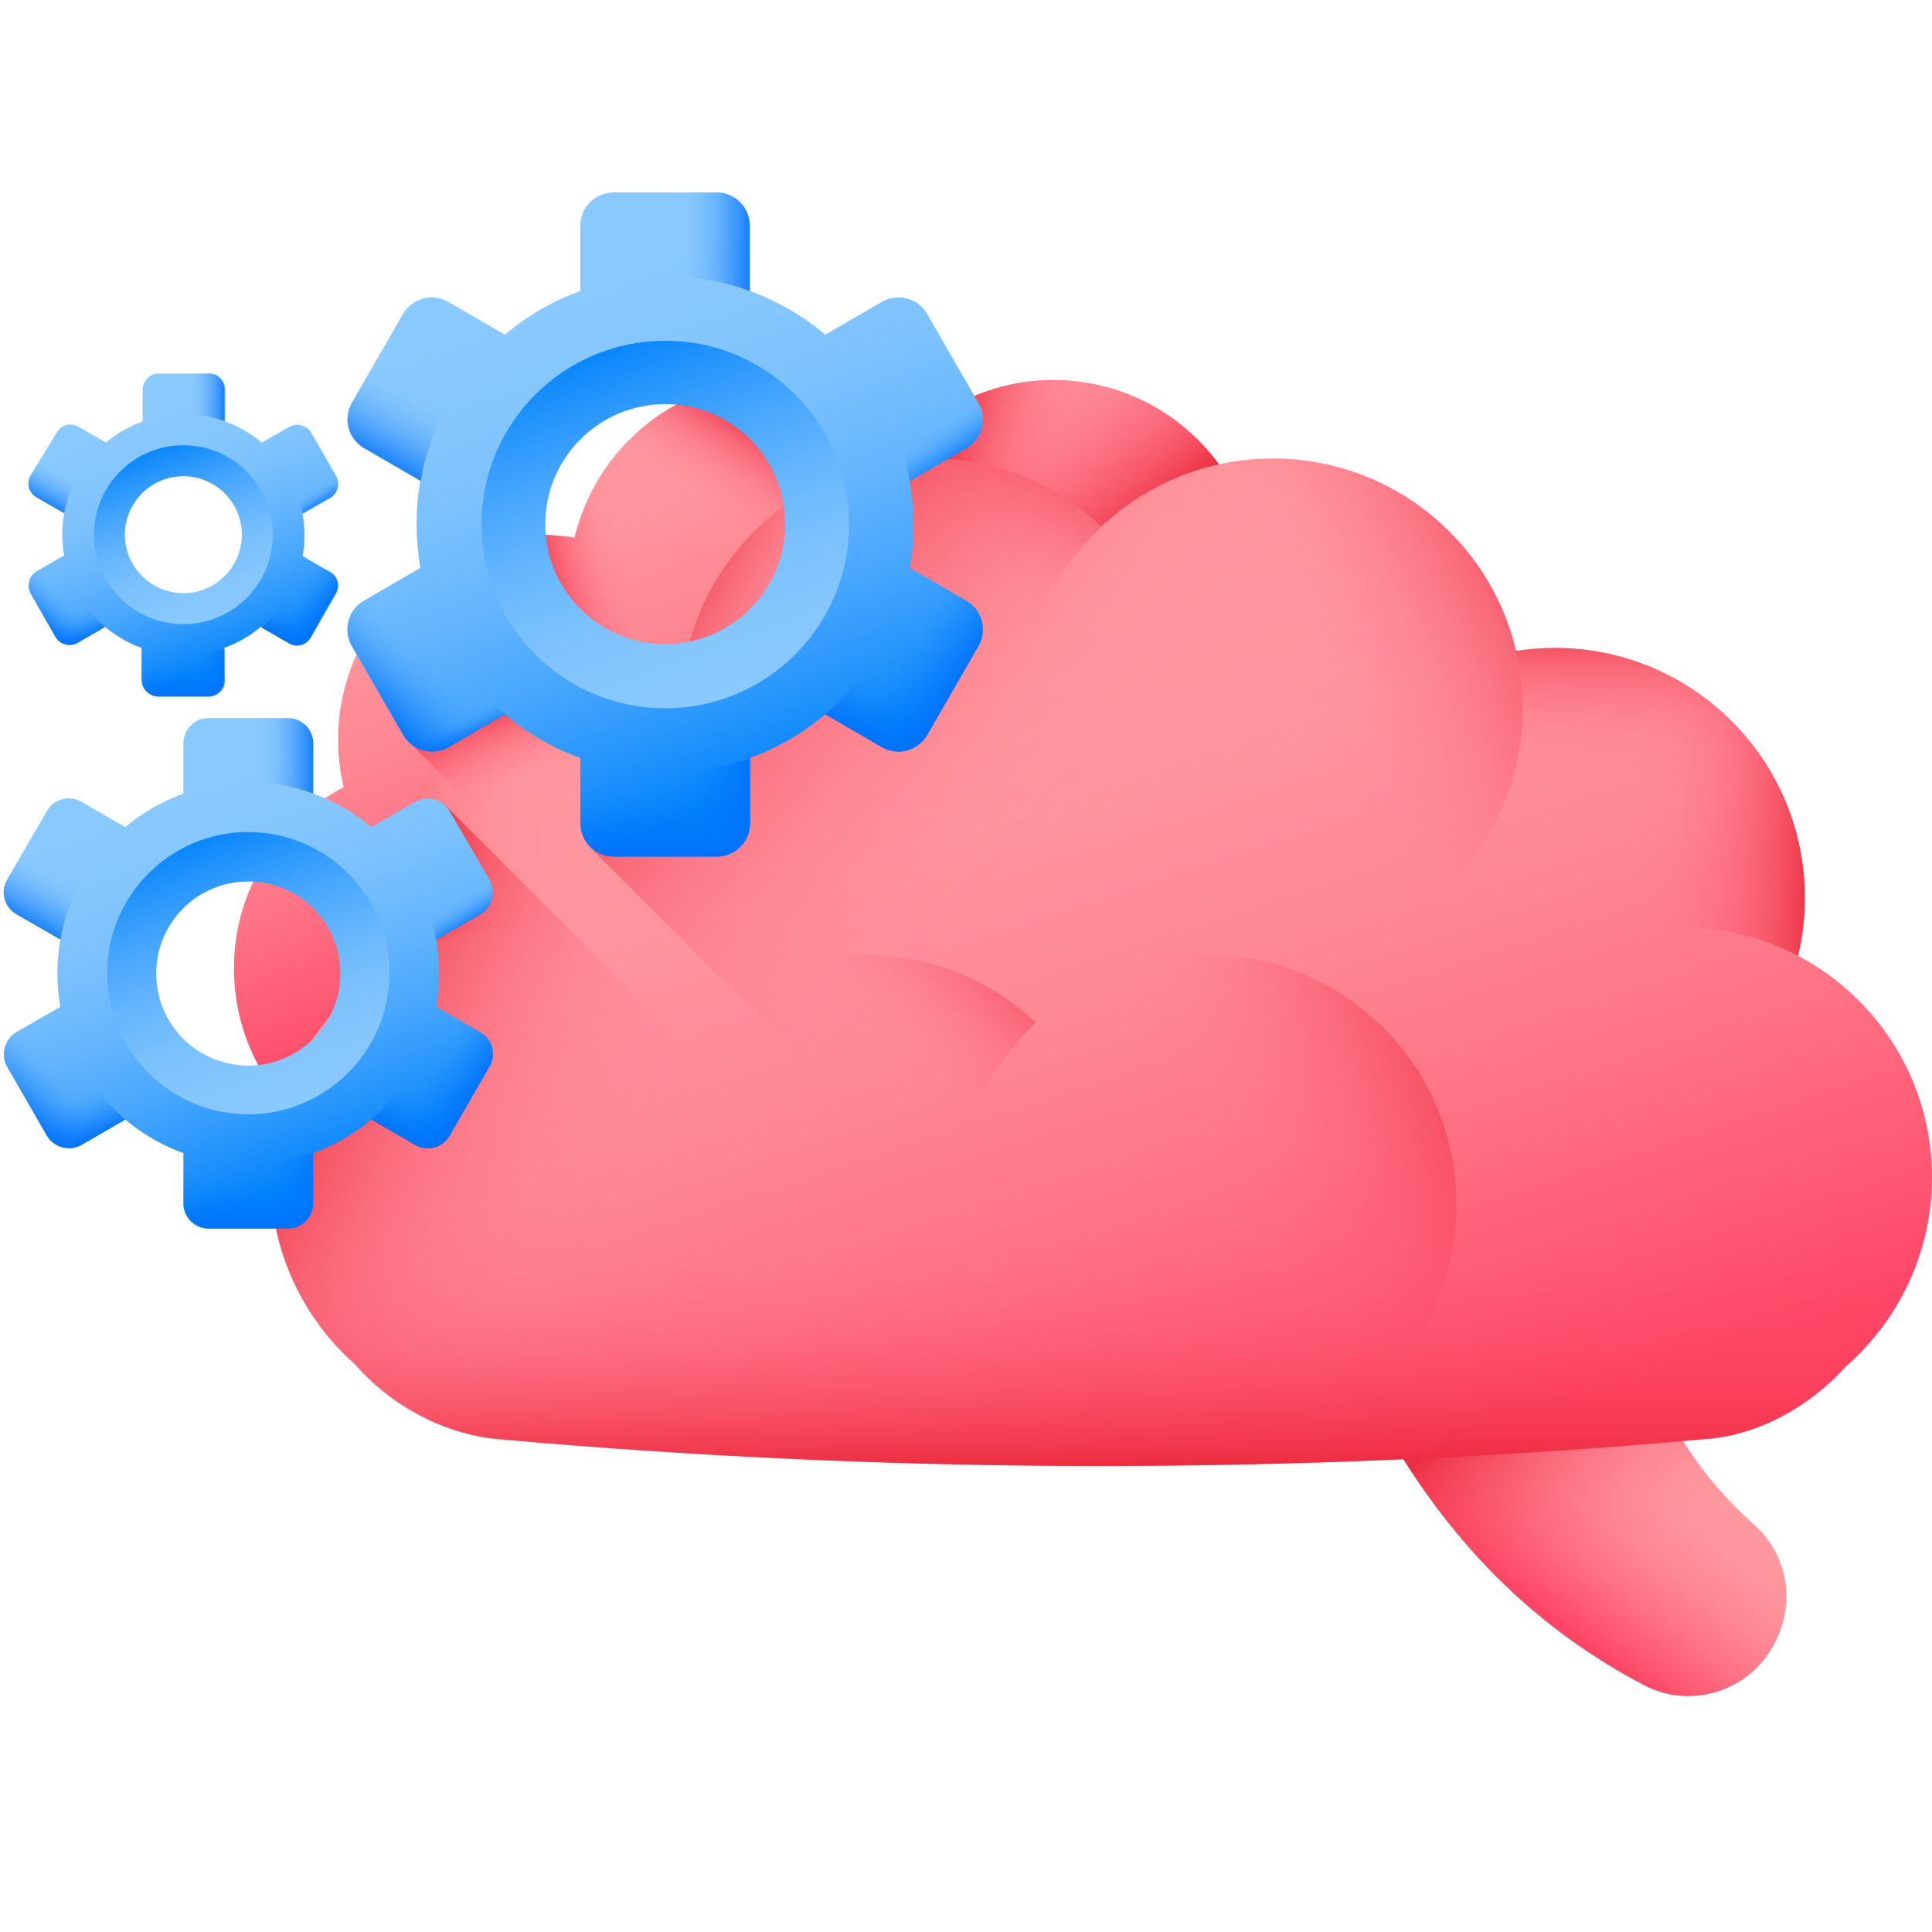 <svg xmlns="http://www.w3.org/2000/svg" version="1.1" xmlns:xlink="http://www.w3.org/1999/xlink" width="512" height="512" x="0" y="0" viewBox="0 0 512 512" style="enable-background:new 0 0 512 512" xml:space="preserve" class=""><g><linearGradient id="a"><stop offset="0" stop-color="#fe99a0"></stop><stop offset=".213" stop-color="#fe949d"></stop><stop offset=".434" stop-color="#fe8894"></stop><stop offset=".659" stop-color="#fe7385"></stop><stop offset=".884" stop-color="#fe5671"></stop><stop offset="1" stop-color="#ff4565"></stop></linearGradient><linearGradient xlink:href="#a" id="e" x1="177.629" x2="229.7" y1="412.806" y2="287.303" gradientTransform="matrix(1 0 0 -1 0 514)" gradientUnits="userSpaceOnUse"></linearGradient><linearGradient id="b"><stop offset="0" stop-color="#ff4565" stop-opacity="0"></stop><stop offset=".128" stop-color="#fe4463" stop-opacity=".018"></stop><stop offset=".26" stop-color="#fd4260" stop-opacity=".073"></stop><stop offset=".394" stop-color="#fa3e5b" stop-opacity=".164"></stop><stop offset=".53" stop-color="#f73954" stop-opacity=".292"></stop><stop offset=".668" stop-color="#f2334b" stop-opacity=".456"></stop><stop offset=".806" stop-color="#ed2c40" stop-opacity=".657"></stop><stop offset=".942" stop-color="#e62333" stop-opacity=".891"></stop><stop offset="1" stop-color="#e41f2d"></stop></linearGradient><linearGradient xlink:href="#b" id="f" x1="164.679" x2="127.966" y1="359.864" y2="353.804" gradientTransform="matrix(1 0 0 -1 0 514)" gradientUnits="userSpaceOnUse"></linearGradient><linearGradient xlink:href="#b" id="g" x1="180.938" x2="195.671" y1="383.444" y2="407.206" gradientTransform="matrix(1 0 0 -1 0 514)" gradientUnits="userSpaceOnUse"></linearGradient><linearGradient xlink:href="#b" id="h" x1="167.214" x2="142.026" y1="359.129" y2="352.476" gradientTransform="matrix(1 0 0 -1 0 514)" gradientUnits="userSpaceOnUse"></linearGradient><linearGradient xlink:href="#b" id="i" x1="203.373" x2="239.73" y1="355.028" y2="313.325" gradientTransform="matrix(1 0 0 -1 0 514)" gradientUnits="userSpaceOnUse"></linearGradient><linearGradient xlink:href="#b" id="j" x1="280.527" x2="245.359" y1="375.367" y2="386.298" gradientTransform="matrix(1 0 0 -1 0 514)" gradientUnits="userSpaceOnUse"></linearGradient><linearGradient xlink:href="#a" id="k" x1="437.822" x2="406.446" y1="130.107" y2="88.718" gradientTransform="matrix(1 0 0 -1 0 514)" gradientUnits="userSpaceOnUse"></linearGradient><linearGradient xlink:href="#b" id="l" x1="434.039" x2="399.325" y1="95.098" y2="149.171" gradientTransform="matrix(1 0 0 -1 0 514)" gradientUnits="userSpaceOnUse"></linearGradient><linearGradient xlink:href="#a" id="m" x1="244.095" x2="322.201" y1="347.176" y2="109.855" gradientTransform="matrix(1 0 0 -1 0 514)" gradientUnits="userSpaceOnUse"></linearGradient><linearGradient xlink:href="#b" id="n" x1="291.866" x2="291.866" y1="183.774" y2="119.688" gradientTransform="matrix(1 0 0 -1 0 514)" gradientUnits="userSpaceOnUse"></linearGradient><linearGradient xlink:href="#b" id="o" x1="225.485" x2="174.75" y1="338.954" y2="364.989" gradientTransform="matrix(1 0 0 -1 0 514)" gradientUnits="userSpaceOnUse"></linearGradient><linearGradient xlink:href="#b" id="p" x1="147.643" x2="81.702" y1="279.875" y2="279.875" gradientTransform="matrix(1 0 0 -1 0 514)" gradientUnits="userSpaceOnUse"></linearGradient><linearGradient xlink:href="#b" id="q" x1="346.089" x2="418.187" y1="330.728" y2="366.776" gradientTransform="matrix(1 0 0 -1 0 514)" gradientUnits="userSpaceOnUse"></linearGradient><linearGradient xlink:href="#b" id="r" x1="434.92" x2="484.022" y1="279.875" y2="279.875" gradientTransform="matrix(1 0 0 -1 0 514)" gradientUnits="userSpaceOnUse"></linearGradient><linearGradient xlink:href="#b" id="s" x1="412.939" x2="412.939" y1="308.61" y2="352.084" gradientTransform="matrix(1 0 0 -1 0 514)" gradientUnits="userSpaceOnUse"></linearGradient><linearGradient xlink:href="#b" id="t" x1="269.708" x2="305.089" y1="350.48" y2="387.197" gradientTransform="matrix(1 0 0 -1 0 514)" gradientUnits="userSpaceOnUse"></linearGradient><linearGradient xlink:href="#b" id="u" x1="328.652" x2="400.75" y1="199.227" y2="235.276" gradientTransform="matrix(1 0 0 -1 0 514)" gradientUnits="userSpaceOnUse"></linearGradient><linearGradient xlink:href="#b" id="v" x1="252.27" x2="287.652" y1="218.98" y2="255.696" gradientTransform="matrix(1 0 0 -1 0 514)" gradientUnits="userSpaceOnUse"></linearGradient><linearGradient xlink:href="#b" id="w" x1="162.092" x2="75.121" y1="195.761" y2="239.603" gradientTransform="matrix(1 0 0 -1 0 514)" gradientUnits="userSpaceOnUse"></linearGradient><linearGradient id="c"><stop offset="0" stop-color="#8ac9fe"></stop><stop offset=".166" stop-color="#85c6fd"></stop><stop offset=".338" stop-color="#79c0fd"></stop><stop offset=".512" stop-color="#64b5fd"></stop><stop offset=".689" stop-color="#47a6fd"></stop><stop offset=".865" stop-color="#2293fc"></stop><stop offset="1" stop-color="#0182fc"></stop></linearGradient><linearGradient xlink:href="#c" id="x" x1="-26.177" x2="51.258" y1="-53.547" y2="-130.982" gradientTransform="matrix(.906 .423 .423 -.906 94.485 171.821)" gradientUnits="userSpaceOnUse"></linearGradient><linearGradient xlink:href="#c" id="y" x1="37.444" x2="-17.986" y1="-117.167" y2="-61.738" gradientTransform="matrix(.906 .423 .423 -.906 94.485 171.821)" gradientUnits="userSpaceOnUse"></linearGradient><linearGradient id="d"><stop offset="0" stop-color="#0172fb" stop-opacity="0"></stop><stop offset=".121" stop-color="#0172fb" stop-opacity=".017"></stop><stop offset=".247" stop-color="#0172fb" stop-opacity=".066"></stop><stop offset=".375" stop-color="#0172fb" stop-opacity=".149"></stop><stop offset=".505" stop-color="#0172fb" stop-opacity=".265"></stop><stop offset=".635" stop-color="#0172fb" stop-opacity=".414"></stop><stop offset=".767" stop-color="#0172fb" stop-opacity=".598"></stop><stop offset=".897" stop-color="#0172fb" stop-opacity=".81"></stop><stop offset="1" stop-color="#0172fb"></stop></linearGradient><linearGradient xlink:href="#d" id="z" x1="703.267" x2="709.012" y1="-404.712" y2="-416.367" gradientTransform="matrix(1 0 0 -1 -685.105 -113.847)" gradientUnits="userSpaceOnUse"></linearGradient><linearGradient xlink:href="#d" id="A" x1="703.035" x2="692.037" y1="-399.602" y2="-410.108" gradientTransform="matrix(1 0 0 -1 -685.105 -113.847)" gradientUnits="userSpaceOnUse"></linearGradient><linearGradient xlink:href="#d" id="B" x1="121.528" x2="125.359" y1="275.38" y2="269.143" gradientTransform="matrix(1 0 0 -1 0 514)" gradientUnits="userSpaceOnUse"></linearGradient><linearGradient xlink:href="#d" id="C" x1="753.383" x2="769.483" y1="-314.082" y2="-314.082" gradientTransform="matrix(1 0 0 -1 -685.105 -113.847)" gradientUnits="userSpaceOnUse"></linearGradient><linearGradient xlink:href="#d" id="D" x1="750.931" x2="750.931" y1="-425.041" y2="-439.546" gradientTransform="matrix(1 0 0 -1 -685.105 -113.847)" gradientUnits="userSpaceOnUse"></linearGradient><linearGradient xlink:href="#d" id="E" x1="755.997" x2="772.096" y1="-429.422" y2="-429.422" gradientTransform="matrix(1 0 0 -1 -685.105 -113.847)" gradientUnits="userSpaceOnUse"></linearGradient><linearGradient xlink:href="#d" id="F" x1="699.975" x2="691.48" y1="-344.743" y2="-359.64" gradientTransform="matrix(1 0 0 -1 -685.105 -113.847)" gradientUnits="userSpaceOnUse"></linearGradient><linearGradient xlink:href="#d" id="G" x1="797.565" x2="809.999" y1="-398.66" y2="-406.293" gradientTransform="matrix(1 0 0 -1 -685.105 -113.847)" gradientUnits="userSpaceOnUse"></linearGradient><linearGradient xlink:href="#d" id="H" x1="798.387" x2="792.355" y1="-404.948" y2="-415.905" gradientTransform="matrix(1 0 0 -1 -685.105 -113.847)" gradientUnits="userSpaceOnUse"></linearGradient><linearGradient xlink:href="#b" id="I" x1="205.754" x2="196.843" y1="327.269" y2="352.576" gradientTransform="matrix(1 0 0 -1 0 514)" gradientUnits="userSpaceOnUse"></linearGradient><linearGradient xlink:href="#b" id="J" x1="290.703" x2="201.357" y1="311.442" y2="389.382" gradientTransform="matrix(1 0 0 -1 0 514)" gradientUnits="userSpaceOnUse"></linearGradient><linearGradient xlink:href="#c" id="K" x1="12.702" x2="113.34" y1="111.884" y2="11.246" gradientTransform="matrix(.906 .423 .423 -.906 94.485 171.821)" gradientUnits="userSpaceOnUse"></linearGradient><linearGradient xlink:href="#c" id="L" x1="95.386" x2="23.347" y1="29.2" y2="101.238" gradientTransform="matrix(.906 .423 .423 -.906 94.485 171.821)" gradientUnits="userSpaceOnUse"></linearGradient><linearGradient xlink:href="#d" id="M" x1="799.135" x2="784.842" y1="-289.015" y2="-302.668" gradientTransform="matrix(1 0 0 -1 -685.105 -113.847)" gradientUnits="userSpaceOnUse"></linearGradient><linearGradient xlink:href="#d" id="N" x1="118.683" x2="121.267" y1="322.425" y2="316.722" gradientTransform="matrix(1 0 0 -1 0 514)" gradientUnits="userSpaceOnUse"></linearGradient><linearGradient xlink:href="#d" id="O" x1="248.475" x2="254.623" y1="401.19" y2="392.101" gradientTransform="matrix(1 0 0 -1 0 514)" gradientUnits="userSpaceOnUse"></linearGradient><linearGradient xlink:href="#d" id="P" x1="864.569" x2="885.493" y1="-177.868" y2="-177.868" gradientTransform="matrix(1 0 0 -1 -685.105 -113.847)" gradientUnits="userSpaceOnUse"></linearGradient><linearGradient xlink:href="#d" id="Q" x1="864.569" x2="885.493" y1="-327.769" y2="-327.769" gradientTransform="matrix(1 0 0 -1 -685.105 -113.847)" gradientUnits="userSpaceOnUse"></linearGradient><linearGradient xlink:href="#d" id="R" x1="861.383" x2="861.383" y1="-322.076" y2="-340.927" gradientTransform="matrix(1 0 0 -1 -685.105 -113.847)" gradientUnits="userSpaceOnUse"></linearGradient><linearGradient xlink:href="#d" id="S" x1="795.158" x2="784.118" y1="-217.718" y2="-237.078" gradientTransform="matrix(1 0 0 -1 -685.105 -113.847)" gradientUnits="userSpaceOnUse"></linearGradient><linearGradient xlink:href="#d" id="T" x1="921.99" x2="938.15" y1="-287.791" y2="-297.71" gradientTransform="matrix(1 0 0 -1 -685.105 -113.847)" gradientUnits="userSpaceOnUse"></linearGradient><linearGradient xlink:href="#d" id="U" x1="923.059" x2="915.219" y1="-295.962" y2="-310.202" gradientTransform="matrix(1 0 0 -1 -685.105 -113.847)" gradientUnits="userSpaceOnUse"></linearGradient><linearGradient xlink:href="#c" id="V" x1="-77.481" x2="-28.463" y1="31.053" y2="-17.964" gradientTransform="matrix(.906 .423 .423 -.906 94.485 171.821)" gradientUnits="userSpaceOnUse"></linearGradient><linearGradient xlink:href="#c" id="W" x1="-37.208" x2="-72.296" y1="-9.219" y2="25.868" gradientTransform="matrix(.906 .423 .423 -.906 94.485 171.821)" gradientUnits="userSpaceOnUse"></linearGradient><linearGradient xlink:href="#d" id="X" x1="703.522" x2="707.159" y1="-276.419" y2="-283.797" gradientTransform="matrix(1 0 0 -1 -685.105 -113.847)" gradientUnits="userSpaceOnUse"></linearGradient><linearGradient xlink:href="#d" id="Y" x1="703.375" x2="696.413" y1="-273.184" y2="-279.835" gradientTransform="matrix(1 0 0 -1 -685.105 -113.847)" gradientUnits="userSpaceOnUse"></linearGradient><linearGradient xlink:href="#d" id="Z" x1="83.849" x2="86.275" y1="384.5" y2="380.552" gradientTransform="matrix(1 0 0 -1 0 514)" gradientUnits="userSpaceOnUse"></linearGradient><linearGradient xlink:href="#d" id="aa" x1="735.246" x2="745.437" y1="-219.048" y2="-219.048" gradientTransform="matrix(1 0 0 -1 -685.105 -113.847)" gradientUnits="userSpaceOnUse"></linearGradient><linearGradient xlink:href="#d" id="ab" x1="733.694" x2="733.694" y1="-289.288" y2="-298.47" gradientTransform="matrix(1 0 0 -1 -685.105 -113.847)" gradientUnits="userSpaceOnUse"></linearGradient><linearGradient xlink:href="#d" id="ac" x1="736.9" x2="747.092" y1="-292.061" y2="-292.061" gradientTransform="matrix(1 0 0 -1 -685.105 -113.847)" gradientUnits="userSpaceOnUse"></linearGradient><linearGradient xlink:href="#d" id="ad" x1="701.438" x2="696.06" y1="-238.458" y2="-247.887" gradientTransform="matrix(1 0 0 -1 -685.105 -113.847)" gradientUnits="userSpaceOnUse"></linearGradient><linearGradient xlink:href="#d" id="ae" x1="763.214" x2="771.085" y1="-272.588" y2="-277.42" gradientTransform="matrix(1 0 0 -1 -685.105 -113.847)" gradientUnits="userSpaceOnUse"></linearGradient><linearGradient xlink:href="#d" id="af" x1="763.734" x2="759.916" y1="-276.568" y2="-283.504" gradientTransform="matrix(1 0 0 -1 -685.105 -113.847)" gradientUnits="userSpaceOnUse"></linearGradient><path fill="url(#e)" d="M422.2 256.6c0-20.9-11.8-38.9-29.1-48 1-4 1.5-8.3 1.5-12.6 0-29.9-24.3-54.2-54.2-54.2-2.9 0-5.7.2-8.5.7-5.6-23.9-27.1-41.8-52.7-41.8-14.4 0-27.4 5.6-37.1 14.7-9.7-9.1-22.8-14.7-37.1-14.7-25.6 0-47.1 17.8-52.7 41.8-2.8-.4-5.6-.7-8.5-.7-29.9 0-54.2 24.3-54.2 54.2 0 4.3.5 8.5 1.5 12.6-17.3 9.1-29.1 27.2-29.1 48 0 16.2 7.1 30.8 18.4 40.7 7.6 8.8 19.1 14.9 30.6 16 87.4 7.8 174.9 7.8 262.2 0 11.4-.8 22.6-7.1 30.2-15.7 11.5-9.9 18.8-24.6 18.8-41z" opacity="1" data-original="url(#e)"></path><path fill="url(#f)" d="M182.9 105.4c-15.2 6.8-26.8 20.5-30.7 37-2.8-.4-5.6-.7-8.5-.7-10.2 0-19.7 2.8-27.9 7.7v1c0 26.9 21.8 48.7 48.7 48.7s48.7-21.8 48.7-48.7c0-20.3-12.5-37.7-30.3-45z" opacity="1" data-original="url(#f)"></path><path fill="url(#g)" d="M182.9 105.4c-15.2 6.8-26.8 20.5-30.7 37-2.8-.4-5.6-.7-8.5-.7-10.2 0-19.7 2.8-27.9 7.7v1c0 26.9 21.8 48.7 48.7 48.7s48.7-21.8 48.7-48.7c0-20.3-12.5-37.7-30.3-45z" opacity="1" data-original="url(#g)"></path><path fill="url(#h)" d="M182.9 105.4c-15.2 6.8-26.8 20.5-30.7 37-2.8-.4-5.6-.7-8.5-.7-10.2 0-19.7 2.8-27.9 7.7v1c0 26.9 21.8 48.7 48.7 48.7s48.7-21.8 48.7-48.7c0-20.3-12.5-37.7-30.3-45z" opacity="1" data-original="url(#h)"></path><path fill="url(#i)" d="M393.2 208.6c1-4 1.5-8.3 1.5-12.6 0-29.9-24.3-54.2-54.2-54.2-2.9 0-5.7.2-8.5.7-5.6-23.9-27.1-41.8-52.7-41.8-14.4 0-27.4 5.6-37.1 14.7-9.7-9.1-22.8-14.7-37.1-14.7-16.1 0-30.5 7-40.4 18.1v198.3c69.6 3.7 139.1 2.4 208.7-3.8 11.4-.8 22.6-7.1 30.2-15.7 11.5-9.9 18.8-24.6 18.8-41.1-.2-20.7-11.9-38.8-29.2-47.9z" opacity="1" data-original="url(#i)"></path><path fill="url(#j)" d="M339.1 141.9c-2.4.1-4.8.3-7.1.6-5.6-23.9-27.1-41.8-52.7-41.8-14.4 0-27.4 5.6-37.1 14.7-1.6-1.5-3.4-3-5.2-4.3v54h102.2v-23.2z" opacity="1" data-original="url(#j)"></path><path fill="url(#k)" d="M465 404.2c-15.2-13.6-25-29.2-31.4-50.7-21.8 9-43.6 18.1-65.4 27.1 17.2 29.4 39.1 51.1 67.5 66 13.3 7 29.8.8 35.5-13.1l.2-.4c4.2-10 1.7-21.7-6.4-28.9z" opacity="1" data-original="url(#k)"></path><path fill="url(#l)" d="M465 404.2c-15.2-13.6-25-29.2-31.4-50.7-21.8 9-43.6 18.1-65.4 27.1 17.2 29.4 39.1 51.1 67.5 66 13.3 7 29.8.8 35.5-13.1l.2-.4c4.2-10 1.7-21.7-6.4-28.9z" opacity="1" data-original="url(#l)"></path><path fill="url(#m)" d="M512 312c0-25.5-14.4-47.6-35.5-58.7 1.2-4.9 1.8-10.1 1.8-15.4 0-36.6-29.7-66.2-66.2-66.2-3.5 0-7 .3-10.3.8-6.9-29.2-33.1-51-64.5-51-17.6 0-33.5 6.9-45.4 18-11.9-11.2-27.8-18-45.4-18-31.3 0-57.6 21.8-64.5 51-3.4-.5-6.8-.8-10.3-.8-36.6 0-66.2 29.7-66.2 66.2 0 5.3.6 10.4 1.8 15.4-21.1 11.1-35.5 33.2-35.5 58.7 0 19.8 8.7 37.6 22.5 49.7 9.3 10.7 23.3 18.2 37.4 19.6 106.8 9.5 213.7 9.5 320.5 0 13.9-1 27.6-8.7 36.9-19.1C503.1 350 512 332 512 312z" opacity="1" data-original="url(#m)"></path><path fill="url(#n)" d="M512 312c0 20.1-8.9 38-23 50.2-9.3 10.4-22.9 18.2-36.9 19.2-106.8 9.5-213.7 9.5-320.5 0-14-1.4-28.1-8.8-37.4-19.6-13.8-12.1-22.5-29.9-22.5-49.7 0-15.6 5.4-30 14.5-41.3h411.3C506.6 282 512 296.4 512 312z" opacity="1" data-original="url(#n)"></path><path fill="url(#o)" d="M312.7 187.7c0 36.6-29.7 66.2-66.2 66.2-3.5 0-7-.3-10.3-.8 1.2-4.9 1.8-10 1.8-15.2 0-33.1-24.2-60.5-55.9-65.4 6.9-29.2 33.1-51 64.5-51 36.5-.1 66.1 29.6 66.1 66.2z" opacity="1" data-original="url(#o)"></path><path fill="url(#p)" d="M237.9 237.9c0 25.5-14.4 47.6-35.5 58.7-6.9-29.2-33.2-50.9-64.4-50.9-11.1 0-21.6 2.7-30.8 7.6-1.2-4.9-1.8-10.1-1.8-15.4 0-36.6 29.7-66.2 66.2-66.2 36.6 0 66.3 29.6 66.3 66.2z" opacity="1" data-original="url(#p)"></path><circle cx="337.3" cy="187.7" r="66.2" fill="url(#q)" opacity="1" data-original="url(#q)"></circle><path fill="url(#r)" d="M478.3 237.9c0 5.3-.6 10.5-1.8 15.4-9.2-4.8-19.7-7.6-30.8-7.6-31.3 0-57.5 21.7-64.4 50.9-21.1-11.1-35.5-33.2-35.5-58.7 0-36.6 29.7-66.2 66.2-66.2 36.6 0 66.3 29.6 66.3 66.2z" opacity="1" data-original="url(#r)"></path><path fill="url(#s)" d="M478.3 237.9c0 36.6-29.7 66.2-66.2 66.2-31.3 0-57.6-21.8-64.5-51 31.7-5 55.9-32.4 55.9-65.4 0-5.2-.6-10.3-1.8-15.2 3.4-.5 6.8-.8 10.3-.8 36.6 0 66.3 29.6 66.3 66.2z" opacity="1" data-original="url(#s)"></path><path fill="url(#t)" d="M291.9 235.9c-11.9 11.2-27.8 18-45.4 18-3.5 0-7-.3-10.3-.8 1.2-4.9 1.8-10 1.8-15.2 0-33.1-24.2-60.5-55.9-65.4 6.9-29.2 33.1-51 64.5-51 17.6 0 33.5 6.8 45.4 18-13 12-21 29.2-21 48.2s8 36.2 20.9 48.2z" opacity="1" data-original="url(#t)"></path><circle cx="319.8" cy="319.2" r="66.2" fill="url(#u)" opacity="1" data-original="url(#u)"></circle><path fill="url(#v)" d="M274.4 367.4c-11.9 11.2-27.8 18-45.4 18-3.5 0-7-.3-10.3-.8 1.2-4.9 1.8-10 1.8-15.2 0-33.1-24.2-60.5-55.9-65.4 6.9-29.2 33.1-51 64.5-51 17.6 0 33.5 6.8 45.4 18-12.8 12.1-20.9 29.2-20.9 48.2s8 36.2 20.8 48.2z" opacity="1" data-original="url(#v)"></path><path fill="url(#w)" d="M293 388.4c-53.8 0-107.6-2.3-161.4-7.1-14-1.4-28-8.9-37.4-19.6-13.8-12.1-22.5-29.9-22.5-49.7 0-6.1.8-12 2.4-17.5 16.7-3.8 29.2-18.7 29.2-36.5 0-8.2-2.7-15.9-7.2-22.1l22.2-22.2z" opacity="1" data-original="url(#w)"></path><path fill="url(#x)" d="m127.2 273.5-11.6-6.7c.5-2.9.8-5.9.8-8.9s-.3-6-.8-8.9l11.6-6.7c3.2-1.9 4.3-6 2.5-9.2L119.2 215c-1.9-3.2-6-4.3-9.2-2.5l-11.6 6.7c-4.5-3.8-9.7-6.8-15.4-8.9V197c0-3.7-3-6.7-6.7-6.7h-21c-3.7 0-6.7 3-6.7 6.7v13.3c-5.7 2.1-10.9 5.1-15.4 8.9l-11.6-6.7c-3.2-1.9-7.3-.8-9.2 2.5L1.9 233.1c-1.9 3.2-.8 7.3 2.5 9.2L16 249c-.5 2.9-.8 5.9-.8 8.9s.3 6 .8 8.9l-11.6 6.7c-3.2 1.9-4.3 6-2.5 9.2l10.5 18.2c1.9 3.2 6 4.3 9.2 2.5l11.6-6.7c4.5 3.8 9.7 6.8 15.4 8.9v13.3c0 3.7 3 6.7 6.7 6.7h21c3.7 0 6.7-3 6.7-6.7v-13.3c5.7-2.1 10.9-5.1 15.4-8.9l11.6 6.7c3.2 1.9 7.3.8 9.2-2.5l10.5-18.2c1.9-3.3.8-7.4-2.5-9.2zm-61.4 10.6c-14.5 0-26.2-11.8-26.2-26.2 0-14.5 11.8-26.2 26.2-26.2S92 243.5 92 257.9s-11.7 26.2-26.2 26.2z" opacity="1" data-original="url(#x)"></path><path fill="url(#y)" d="M65.8 220.5c-20.7 0-37.4 16.8-37.4 37.4 0 20.7 16.8 37.4 37.4 37.4s37.4-16.8 37.4-37.4-16.7-37.4-37.4-37.4zm0 61.9c-13.5 0-24.4-10.9-24.4-24.4s10.9-24.4 24.4-24.4 24.4 10.9 24.4 24.4-10.9 24.4-24.4 24.4z" opacity="1" data-original="url(#y)"></path><path fill="url(#z)" d="m16 266.8-11.6 6.7c-3.2 1.9-4.3 6-2.5 9.2l10.5 18.2c1.9 3.2 6 4.3 9.2 2.5l11.6-6.7c-8.9-7.5-15.1-18-17.2-29.9z" opacity="1" data-original="url(#z)"></path><path fill="url(#A)" d="m16 266.8-11.6 6.7c-3.2 1.9-4.3 6-2.5 9.2l10.5 18.2c1.9 3.2 6 4.3 9.2 2.5l11.6-6.7c-8.9-7.5-15.1-18-17.2-29.9z" opacity="1" data-original="url(#A)"></path><path fill="url(#B)" d="M129.7 233.1 119.2 215c-1.9-3.2-6-4.3-9.2-2.5l-11.6 6.7c8.9 7.5 15.1 17.9 17.2 29.9l11.6-6.7c3.3-1.9 4.4-6 2.5-9.3z" opacity="1" data-original="url(#B)"></path><path fill="url(#C)" d="M65.8 207.3c6.1 0 11.9 1.1 17.2 3V197c0-3.7-3-6.7-6.7-6.7h-21c-3.7 0-6.7 3-6.7 6.7v13.3c5.4-2 11.2-3 17.2-3z" opacity="1" data-original="url(#C)"></path><path fill="url(#D)" d="M65.8 308.5c-6.1 0-11.9-1.1-17.2-3v13.3c0 3.7 3 6.7 6.7 6.7h21c3.7 0 6.7-3 6.7-6.7v-13.3c-5.3 2-11.1 3-17.2 3z" opacity="1" data-original="url(#D)"></path><path fill="url(#E)" d="M65.8 308.5c-6.1 0-11.9-1.1-17.2-3v13.3c0 3.7 3 6.7 6.7 6.7h21c3.7 0 6.7-3 6.7-6.7v-13.3c-5.3 2-11.1 3-17.2 3z" opacity="1" data-original="url(#E)"></path><path fill="url(#F)" d="m33.2 219.2-11.6-6.7c-3.2-1.9-7.3-.8-9.2 2.5L1.9 233.1c-1.9 3.2-.8 7.3 2.5 9.2L16 249c2.1-11.9 8.3-22.4 17.2-29.8z" opacity="1" data-original="url(#F)"></path><path fill="url(#G)" d="m127.2 273.5-11.6-6.7c-2.1 11.9-8.4 22.4-17.2 29.9l11.6 6.7c3.2 1.9 7.3.8 9.2-2.5l10.5-18.2c1.9-3.3.8-7.4-2.5-9.2z" opacity="1" data-original="url(#G)"></path><path fill="url(#H)" d="m127.2 273.5-11.6-6.7c-2.1 11.9-8.4 22.4-17.2 29.9l11.6 6.7c3.2 1.9 7.3.8 9.2-2.5l10.5-18.2c1.9-3.3.8-7.4-2.5-9.2z" opacity="1" data-original="url(#H)"></path><path fill="url(#I)" d="M300.1 388.4c25.6-.1 51.2-.8 76.8-2l-207-207h-29.4c-10.5 5.6-32 17.3-32 17.3z" opacity="1" data-original="url(#I)"></path><path fill="url(#J)" d="M463.8 369.7c11.3-.8 22.5-6.1 31.3-13.6C505.6 344.4 512 329 512 312c0-25.5-14.4-47.6-35.5-58.7 1.2-4.9 1.8-10.1 1.8-15.4 0-36.6-29.7-66.2-66.2-66.2-3.5 0-7 .3-10.3.8-6.9-29.2-33.1-51-64.5-51-17.6 0-33.5 6.9-45.4 18-11.9-11.2-27.8-18-45.4-18-8.2 0-16.1 1.5-23.4 4.3 1.2 4.2 1.8 8.7 1.8 13.3 0 26.9-21.8 48.7-48.7 48.7-7 0-13.7-1.5-19.8-4.2v41L308.8 377c51.7-.3 103.4-2.7 155-7.3z" opacity="1" data-original="url(#J)"></path><path fill="url(#K)" d="m256.1 159.2-15-8.7c.7-3.7 1-7.6 1-11.5s-.4-7.8-1-11.5l15-8.7c4.2-2.4 5.6-7.8 3.2-12l-13.6-23.6c-2.4-4.2-7.8-5.6-12-3.2l-15 8.7c-5.9-5-12.6-8.9-20-11.6V59.8c0-4.8-3.9-8.8-8.8-8.8h-27.3c-4.8 0-8.8 3.9-8.8 8.8v17.3c-7.4 2.7-14.1 6.6-20 11.6l-15-8.7c-4.2-2.4-9.5-1-12 3.2l-13.6 23.6c-2.4 4.2-1 9.5 3.2 12l15 8.7c-.7 3.7-1 7.6-1 11.5s.4 7.8 1 11.5l-15 8.7c-4.2 2.4-5.6 7.8-3.2 12l13.6 23.6c2.4 4.2 7.8 5.6 12 3.2l15-8.7c5.9 5 12.6 8.9 20 11.6v17.3c0 4.8 3.9 8.8 8.8 8.8h27.3c4.8 0 8.8-3.9 8.8-8.8v-17.3c7.4-2.7 14.1-6.6 20-11.6l15 8.7c4.2 2.4 9.5 1 12-3.2l13.6-23.6c2.4-4.2 1-9.6-3.2-12zm-79.8 13.9c-18.8 0-34.1-15.3-34.1-34.1s15.3-34.1 34.1-34.1 34.1 15.3 34.1 34.1-15.3 34.1-34.1 34.1z" opacity="1" data-original="url(#K)"></path><path fill="url(#L)" d="M176.3 90.3c-26.9 0-48.7 21.8-48.7 48.7s21.8 48.7 48.7 48.7S225 165.9 225 139s-21.8-48.7-48.7-48.7zm0 80.4c-17.5 0-31.8-14.2-31.8-31.8 0-17.5 14.2-31.8 31.8-31.8s31.8 14.2 31.8 31.8-14.3 31.8-31.8 31.8z" opacity="1" data-original="url(#L)"></path><path fill="url(#M)" d="m111.5 150.5-15 8.7c-4.2 2.4-5.6 7.8-3.2 12l13.6 23.6c2.4 4.2 7.8 5.6 12 3.2l15-8.7c-11.5-9.7-19.7-23.3-22.4-38.8z" opacity="1" data-original="url(#M)"></path><path fill="url(#N)" d="m111.5 150.5-15 8.7c-4.2 2.4-5.6 7.8-3.2 12l13.6 23.6c2.4 4.2 7.8 5.6 12 3.2l15-8.7c-11.5-9.7-19.7-23.3-22.4-38.8z" opacity="1" data-original="url(#N)"></path><path fill="url(#O)" d="m259.3 106.8-13.6-23.6c-2.4-4.2-7.8-5.6-12-3.2l-15 8.7c11.5 9.7 19.7 23.3 22.4 38.8l15-8.7c4.2-2.5 5.6-7.8 3.2-12z" opacity="1" data-original="url(#O)"></path><path fill="url(#P)" d="M176.3 73.2c7.9 0 15.4 1.4 22.4 3.9V59.8c0-4.8-3.9-8.8-8.8-8.8h-27.3c-4.8 0-8.8 3.9-8.8 8.8v17.3c7.1-2.6 14.6-3.9 22.5-3.9z" opacity="1" data-original="url(#P)"></path><path fill="url(#Q)" d="M176.3 204.8c-7.9 0-15.4-1.4-22.4-3.9v17.3c0 4.8 3.9 8.8 8.8 8.8H190c4.8 0 8.8-3.9 8.8-8.8v-17.3c-7.1 2.5-14.7 3.9-22.5 3.9z" opacity="1" data-original="url(#Q)"></path><path fill="url(#R)" d="M176.3 204.8c-7.9 0-15.4-1.4-22.4-3.9v17.3c0 4.8 3.9 8.8 8.8 8.8H190c4.8 0 8.8-3.9 8.8-8.8v-17.3c-7.1 2.5-14.7 3.9-22.5 3.9z" opacity="1" data-original="url(#R)"></path><path fill="url(#S)" d="m133.9 88.6-15-8.7c-4.2-2.4-9.5-1-12 3.2l-13.6 23.6c-2.4 4.2-1 9.5 3.2 12l15 8.7c2.7-15.4 10.9-29.1 22.4-38.8z" opacity="1" data-original="url(#S)"></path><path fill="url(#T)" d="m256.1 159.2-15-8.7c-2.7 15.5-10.9 29.1-22.4 38.8l15 8.7c4.2 2.4 9.5 1 12-3.2l13.6-23.6c2.4-4.2 1-9.6-3.2-12z" opacity="1" data-original="url(#T)"></path><path fill="url(#U)" d="m256.1 159.2-15-8.7c-2.7 15.5-10.9 29.1-22.4 38.8l15 8.7c4.2 2.4 9.5 1 12-3.2l13.6-23.6c2.4-4.2 1-9.6-3.2-12z" opacity="1" data-original="url(#U)"></path><path fill="url(#V)" d="m87.5 151.6-7.3-4.2c.3-1.8.5-3.7.5-5.6s-.2-3.8-.5-5.6l7.3-4.2c2-1.2 2.7-3.8 1.6-5.8l-6.6-11.5c-1.2-2-3.8-2.7-5.8-1.6l-7.3 4.2c-2.9-2.4-6.1-4.3-9.7-5.6v-8.4c0-2.4-1.9-4.3-4.3-4.3H42.1c-2.4 0-4.3 1.9-4.3 4.3v8.4c-3.6 1.3-6.9 3.2-9.7 5.6l-7.3-4.2c-2-1.2-4.6-.5-5.8 1.6L8.1 126c-1.2 2-.5 4.6 1.6 5.8L17 136c-.3 1.8-.5 3.7-.5 5.6s.2 3.8.5 5.6l-7.3 4.2c-2 1.2-2.7 3.8-1.6 5.8l6.6 11.5c1.2 2 3.8 2.7 5.8 1.6l7.3-4.2c2.9 2.4 6.1 4.3 9.7 5.6v8.4c0 2.4 1.9 4.3 4.3 4.3h13.3c2.4 0 4.3-1.9 4.3-4.3v-8.4c3.6-1.3 6.9-3.2 9.7-5.6l7.3 4.2c2 1.2 4.6.5 5.8-1.6l6.6-11.5c1.4-1.9.7-4.5-1.3-5.6zm-38.9 6.7c-9.2 0-16.6-7.4-16.6-16.6s7.4-16.6 16.6-16.6 16.6 7.4 16.6 16.6-7.4 16.6-16.6 16.6z" opacity="1" data-original="url(#V)"></path><path fill="url(#W)" d="M48.6 118c-13.1 0-23.7 10.6-23.7 23.7s10.6 23.7 23.7 23.7 23.7-10.6 23.7-23.7S61.7 118 48.6 118zm0 39.2c-8.5 0-15.5-6.9-15.5-15.5 0-8.5 6.9-15.5 15.5-15.5 8.5 0 15.5 6.9 15.5 15.5s-7 15.5-15.5 15.5z" opacity="1" data-original="url(#W)"></path><path fill="url(#X)" d="m17 147.3-7.3 4.2c-2 1.2-2.7 3.8-1.6 5.8l6.6 11.5c1.2 2 3.8 2.7 5.8 1.6l7.3-4.2c-5.5-4.7-9.4-11.3-10.8-18.9z" opacity="1" data-original="url(#X)"></path><path fill="url(#Y)" d="m17 147.3-7.3 4.2c-2 1.2-2.7 3.8-1.6 5.8l6.6 11.5c1.2 2 3.8 2.7 5.8 1.6l7.3-4.2c-5.5-4.7-9.4-11.3-10.8-18.9z" opacity="1" data-original="url(#Y)"></path><path fill="url(#Z)" d="m89 126-6.6-11.5c-1.2-2-3.8-2.7-5.8-1.6l-7.3 4.2c5.6 4.7 9.6 11.4 10.9 18.9l7.3-4.2c2-1.1 2.7-3.7 1.5-5.8z" opacity="1" data-original="url(#Z)"></path><path fill="url(#aa)" d="M48.6 109.7c3.8 0 7.5.7 10.9 1.9v-8.4c0-2.4-1.9-4.3-4.3-4.3H41.9c-2.4 0-4.3 1.9-4.3 4.3v8.4c3.5-1.3 7.2-1.9 11-1.9z" opacity="1" data-original="url(#aa)"></path><path fill="url(#ab)" d="M48.6 173.8c-3.8 0-7.5-.7-10.9-1.9v8.4c0 2.4 1.9 4.3 4.3 4.3h13.3c2.4 0 4.3-1.9 4.3-4.3v-8.4c-3.5 1.2-7.2 1.9-11 1.9z" opacity="1" data-original="url(#ab)"></path><path fill="url(#ac)" d="M48.6 173.8c-3.8 0-7.5-.7-10.9-1.9v8.4c0 2.4 1.9 4.3 4.3 4.3h13.3c2.4 0 4.3-1.9 4.3-4.3v-8.4c-3.5 1.2-7.2 1.9-11 1.9z" opacity="1" data-original="url(#ac)"></path><path fill="url(#ad)" d="m27.9 117.2-7.3-4.2c-2-1.2-4.6-.5-5.8 1.6L8.1 126c-1.2 2-.5 4.6 1.6 5.8L17 136c1.4-7.5 5.3-14.1 10.9-18.8z" opacity="1" data-original="url(#ad)"></path><path fill="url(#ae)" d="m87.5 151.6-7.3-4.2c-1.3 7.5-5.3 14.2-10.9 18.9l7.3 4.2c2 1.2 4.6.5 5.8-1.6l6.6-11.5c1.2-2.1.5-4.7-1.5-5.8z" opacity="1" data-original="url(#ae)"></path><path fill="url(#af)" d="m87.5 151.6-7.3-4.2c-1.3 7.5-5.3 14.2-10.9 18.9l7.3 4.2c2 1.2 4.6.5 5.8-1.6l6.6-11.5c1.2-2.1.5-4.7-1.5-5.8z" opacity="1" data-original="url(#af)"></path></g></svg>